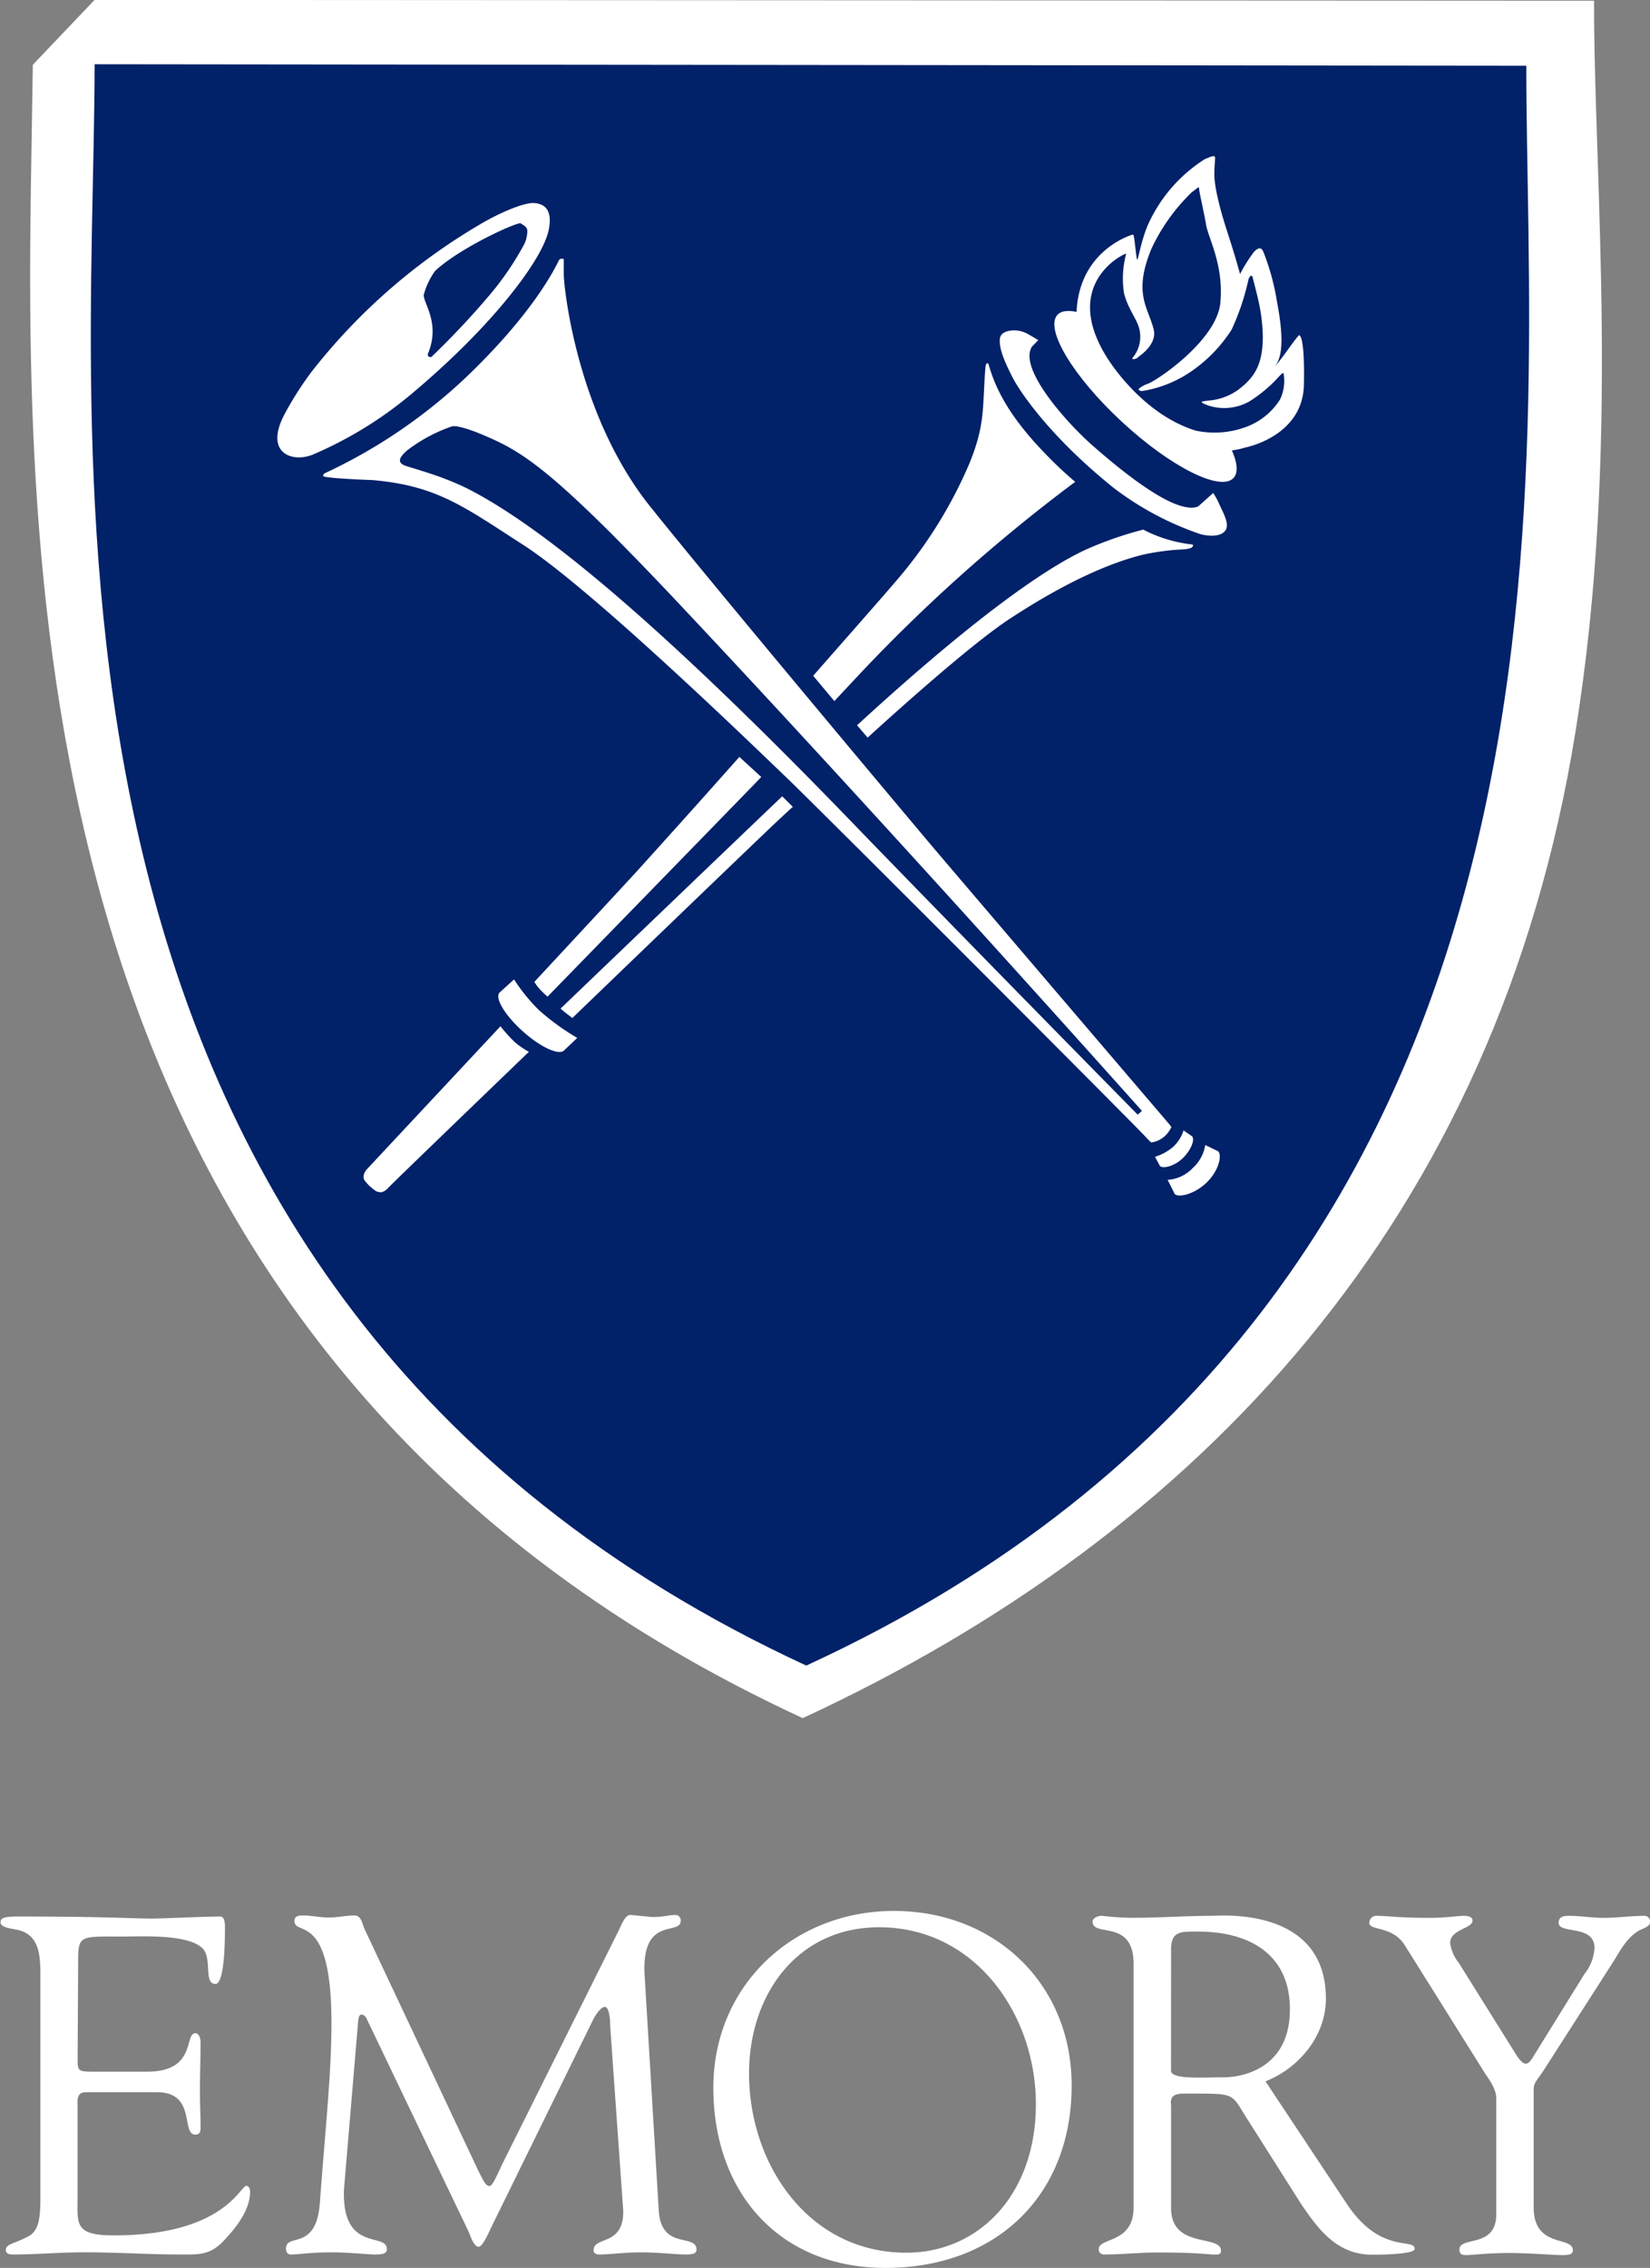 <svg xmlns="http://www.w3.org/2000/svg" viewBox="0 0 233.32 320.57">
    <rect x="0" y="0" width="233.32" height="320.57" fill="#808080" stroke="none"/>
    <path fill="#012169" d="M222.93 2.83L15.67 2.74l-8.53 9c-.11 6.46-.24 14.57-.29 18.57-.83 63.44 3.49 162.12 106.71 209.86 54.63-25.31 95.95-68.79 106.8-136.23 6.32-39.08 2.52-76.18 2.57-101.11z"
    />
    <path d="M114.01 235.43C-.39 182.51 13.33 64.33 13.38 9.08l202.45.21c-.06 55.25 12.69 173.46-101.82 226.14zM13.37-.01L4.64 9.16c-.11 6.61-.24 14.91-.3 19-.85 64.9 3.57 165.86 109.17 214.7 55.89-25.87 98.16-70.37 109.26-139.36 6.47-39.95 2.59-77.89 2.64-103.4z"
        fill="#fff" />
    <path d="M70.77 145.06L51.95 165.2c-.62.66-.68 1.35-.31 1.76a6.32 6.32 0 0 0 1.62 1.46c.51.1.86.33 1.73-.61.36-.4 9.27-9 19.8-19.14a10.81 10.81 0 0 1-2-1.37 21.9 21.9 0 0 1-2.02-2.24zM76.2 142.77a33.69 33.69 0 0 0 5.43 3.94l-1.86 1.76c-.7.76-3.32-.43-5.84-2.69s-4-4.7-3.29-5.48l2.05-1.86a25.13 25.13 0 0 0 3.51 4.33zM168.68 165.08a5.52 5.52 0 0 0 1.75-3.23l1.84.89c.54.59.09 2.71-1.61 4.38s-4 2.22-4.55 1.65l-1-2a5.33 5.33 0 0 0 3.57-1.69zM165.9 162.1a5.42 5.42 0 0 0 1.46-2.31l1.2.82c.39.41 0 1.75-1.21 3s-2.93 1.63-3.33 1.2l-.7-1.3a7.15 7.15 0 0 0 2.58-1.41zM171.55 69.69l-2.14 1.91c-2.95 1.13-9.64-4-14.9-8.61-3.52-3.09-10.59-10.88-8.58-14l.89-.91c-.63-.38-1.18-.71-1.59-.93a3.93 3.93 0 0 0-2.26-.43c-.83.1-1.51.45-1.58 1.14-.15 1.4.66 3.27 1.79 5.48s5.49 8.56 14.33 15.65a43 43 0 0 0 12 6.43c.59.23 2.69.65 3.61-.25s-.1-2.54-.8-4.11a8.8 8.8 0 0 0-.77-1.37zM165.31 158.87c-3.31-3.88-29.54-34.57-33.54-39.3-4.26-5.05-31-36.93-39.85-48-10.25-12.82-12.15-30.58-12.2-32.72V36.7c0-.22-.57-.16-.69.09-.48 1-3.58 7.48-13.34 16.74A75.4 75.4 0 0 1 45.92 66.9c-.16.06-.28.35-.2.41.44.32 6.95.55 6.95.55 9.1.78 12.93 3.76 21.27 9.13 9.63 6.16 32.94 28.77 37.36 33s49.73 49.58 50.68 50.69c.11.12.7.74.81.81a3.55 3.55 0 0 0 1.72-.73 3.74 3.74 0 0 0 1.13-1.47zm-4.43-1.31s-25-25.38-40.84-41.78C88.82 83.5 74.5 73.53 66.85 69.45c-4.35-2.32-9.13-3.37-9.8-3.73s-.79-.88.45-2a22.42 22.42 0 0 1 6.34-3.43c.64-.25 2.84.46 5 1.42 4.24 1.82 7.82 4 17.24 13.35 3.16 3.16 6.7 6.82 10.72 11.11 28.35 30.14 64.68 70.86 64.68 70.86z"
        fill="#fff" />
    <path d="M75.52 28.7c-1.21-.07-3.86.93-6.73 2.49a84.38 84.38 0 0 0-24.67 21.28 46.13 46.13 0 0 0-3.89 6.09c-2.92 5.55 1.14 6.87 4 5.7a55.63 55.63 0 0 0 13.89-8.52c11.65-9.75 18.48-18.97 19.43-23.06.43-1.87.3-3.83-2.03-3.98zm-1.37 5.78a41.72 41.72 0 0 1-5.11 7.45 115.89 115.89 0 0 1-8 8.49c-.15.13-.73.06-.48-.54 1.78-4.39-.92-7.28-.61-8.31a10.37 10.37 0 0 1 1.57-3.27c3.61-3.36 11.76-7 12.12-6.73s.85.44.93 1a4.57 4.57 0 0 1-.42 1.91zM110.61 112.56c-1.9 1.79-31.34 30-31.34 30 .42.42 1.67 1.33 1.67 1.33s27-26 29-27.84c.55-.52 1.73-1.62 2.17-2zM166.11 77.73l1.24-.08a3.57 3.57 0 0 0 1.12-.22c.25-.2.41-.48-.08-.49a19.68 19.68 0 0 1-6.73-2.08 51.88 51.88 0 0 0-7.89 2.73c-4.25 1.9-13.55 7.46-32.58 24.93l1.5 1.74c6.59-6 15.42-13.75 20.21-16.87 8.5-5.56 14.66-8 18.79-9a33.31 33.31 0 0 1 4.42-.66z"
        fill="#fff" />
    <g>
        <path d="M147.57 63.88c-5.23-5.44-6.89-9.35-7.73-12.21a2.12 2.12 0 0 0-.09-.28.21.21 0 0 0-.32.13 2.09 2.09 0 0 0-.08.36c-.46 5.62.05 8-2.31 13.72a63.57 63.57 0 0 1-10.27 16.46c-2.77 3.23-7.46 8.53-11.78 13.46l3 3.59c.29-.34 1.26-1.36 2.36-2.54a233.79 233.79 0 0 1 31.69-28.46 55.7 55.7 0 0 1-4.47-4.23zM104.55 106.99c-6.13 6.91-12.29 13.73-14.08 15.71-1.51 1.68-14.91 16.09-14.91 16.09a6.24 6.24 0 0 0 .74 1c.42.46 1.12 1.09 1.12 1.09s28.1-28.83 30.23-31.05z"
            fill="#fff" />
    </g>
    <path d="M152.7 44.82v-.62c-1.46-.4-2.58-.33-3.17.3-1.84 2 2.24 8.76 9.12 15.13s13.95 9.92 15.78 7.93c.74-.8.51-2.38-.46-4.39-9.97 1.16-21.28-11.96-21.27-18.35z"
        fill="#fff" />
    <path d="M183.68 47.38c-1 1.11-2.62 3.71-3.62 4.59 1.07-.95 1.68-3.26.51-9.34a33.16 33.16 0 0 0-1.91-7c-.32-.8-.8-.6-1.36 0a22.41 22.41 0 0 0-1.86 2.93c-.13.52 0 0-2-6.12-1.25-3.9-1.78-6.63-1.72-8 0-.73.07-1.48.1-2s-.24-.47-1.48.07a21.38 21.38 0 0 0-8.1 9.46c-1.27 3.2-1.35 5.82-1.55 4.22-.38-3.13-.32-3.09-.63-3-1.74.57-7.83 3.34-7.84 11.57 0 7 13.18 21.87 23.89 18.49 0 0 8.12-1.54 8.27-8.86s-.7-7.01-.7-7.01zm-2.67 9.08a9.61 9.61 0 0 1-4.24 3.66 12.79 12.79 0 0 1-7.69.75c-7.9-2.45-12.65-10.5-12.65-10.5-6.22-10.08 2.12-14.37 2.82-14.52a13.72 13.72 0 0 0-.32 5.54c.48 2 1.68 3.57 2.05 4.68a4.64 4.64 0 0 1-.8 4.48c-.28.39.45.18.62.06a5.88 5.88 0 0 1 .48-.39c1.14-.86 2.2-2.19 1.87-3.6-.73-3.1-3-5.05-.32-11.48a26.87 26.87 0 0 1 5.73-8c.59-.39 1-.91 1-.49s.68 3.32 1 5.18 2.52 5.68 2 11-9.1 11.07-10.29 11.43a4.21 4.21 0 0 0-1.15.62c-.31.3.13.36.34.4a16.92 16.92 0 0 0 7.07-2.84 20.6 20.6 0 0 0 5.63-5.85 34 34 0 0 0 2.39-7.13c.25-.61.5-.58.58-.26s.69 2.64.93 3.82a24.74 24.74 0 0 1 .51 4.49c0 4-1.13 5.8-3.46 7.57a8.23 8.23 0 0 1-4.37 1.55l-.56.1c-.23 0-.43.1.06.34.14.07.34.12.56.23a7.25 7.25 0 0 0 5.87-.56 19.83 19.83 0 0 0 3.46-2.75c.55-.53 1.31-1.52 1.38-1.19a6.14 6.14 0 0 1-.5 3.66z"
        fill="#fff" />
    <g>
        <path d="M124.32 272.42c13.59 0 22.16 12.32 22.16 25 0 12.89-8.16 21-18.33 21-13.8 0-22.23-12.46-22.23-25.35 0-10.97 6.69-20.65 18.4-20.65zm.91 48.15c15.54 0 26.31-10.12 26.31-25.79 0-14.42-10.91-24.67-25.13-24.67s-25.54 10.53-25.54 25c0 14.71 9.23 25.46 24.36 25.46zM165.6 275.54c0-2.64 1.43-2.51 3.86-2.51 6.64 0 12.94 2.78 12.94 11s-6.51 9.6-9.42 9.6c-3.18 0-7.39.33-7.39-.95zm13.35 18.66c4.74-1.88 8.54-6.42 8.54-11.69 0-13.06-15-11.71-16.07-11.71-3.52 0-7.36.28-11.26.28a37.55 37.55 0 0 1-4.32-.28c-.8 0-1.34.41-1.34.81 0 2.31 5.8-.47 5.8 6v34.41c0 5.15-4.93 4.2-4.93 5.9a.7.7 0 0 0 .68.75c2.57 0 5.13-.28 7.68-.28 5.6 0 7.16.28 7.77.28s1.15.13 1.15-.55c0-2.31-7.05-.2-7.05-6v-14.3c0-.68-.4-1.89 1.77-1.89 7.59 0 6.57-.2 9 3.59l7.52 11.86c2.58 3.86 5.22 7.32 10.15 7.32.61 0 6 0 6-.82 0-1.63-4.88.89-9.74-6.58zM198.7 275.05c-1.75-2.91-5.07-2.09-5.07-3.25a1 1 0 0 1 .88-1c1.83 0 3.11.29 7.7.29 2.23 0 4.05-.29 4.73-.29.48 0 1.29.06 1.29.67 0 1.15-3.17 1.22-3.17 3.18a5.59 5.59 0 0 0 1.21 2.78l8.16 13.06c.54.81.94 1.21 1.34 1.21s.74-.47 1.27-1.36l7-11.3a6.4 6.4 0 0 0 1.43-3.72c0-3.31-5.07-1.9-5.07-3.52 0-.87.67-1 1.42-1 1.62 0 3.3.29 4.93.29 2 0 3.92-.29 5.88-.29a.86.86 0 0 1 .73.81c0 .75-1.14 1-1.62 1.29-1.82 1.08-2.71 3-3.79 4.67l-9.46 14.75c-1.07 1.7-1.62 2-1.62 3v16.67c0 5.88 5.54 4 5.54 6.09 0 .61-.61.68-1.55.68s-4.92-.3-7.41-.3c-3 0-5.46.3-6.07.3s-1-.07-1-.81c0-1.89 5.2-.13 5.2-4.94v-16.43c0-1.28-1-2.64-1.55-3.45zM93.15 312.45c.34 5.68 5.34 3.18 5.34 5.54 0 .68-.88.68-1.62.68-1.29 0-3.65-.3-6.34-.3-2.09 0-4.25.3-5.84.3-.61 0-.75-.34-.75-.61 0-2 4.26-.54 4.19-5.54l-1.85-26.21c0-1.69-.34-2.64-.74-2.64s-1.08.61-1.76 2l-14.01 28.54c-.34.61-1.42 3.37-2.09 3.37s-1.15-1.48-1.35-2L51.92 285.5c-.2-.54-.54-.74-.81-.74s-.41.34-.47 1l-2 23.71c-.33 9 6.07 6 6.07 8.45 0 .68-.74.75-1.69.75s-3.91-.3-5.9-.3c-3.51 0-4.66.3-6 .3-.47 0-.68-.34-.68-.82 0-2.3 4.32.48 4.8-6.57.81-11 1.63-18.2 1.63-25.37 0-15.9-5.24-12.11-5.24-14.41 0-.62.54-.75 1.15-.75 1.21 0 2.43.29 3.72.29s2.41-.29 3.61-.29c1 0 1.09 1.15 1.43 1.9l16.17 34.34c.74 1.42 1 2 1.49 2s1-1.42 2.1-3.65l16.13-32.35c.4-.75.93-2.37 1.74-2.31s2.82.29 3.16.29c1.56 0 2.17-.29 3.25-.29a.76.76 0 0 1 .68.81c0 2.17-5.4-.74-5.13 7.31zM10.98 290.53c0 2.3-.14 2.3 2.56 2.3h7.29c7 0 5.19-5.43 6.8-5.43.53 0 .73.75.73 1.29 0 2.37-.09 4.67-.09 6.81 0 1.76.09 3.52.09 5.35 0 .61-.26.88-.73.88-2.08 0 .2-6-5.45-6h-10c-1.41 0-1.21 1.15-1.21 2.17v12.45c0 4-.54 5.62 5.12 5.62 15.57 0 17.86-7 18.74-7 .47 0 .54.68.54.81 0 2.43-1.75 4.8-3.38 6.57-2.16 2.46-3.65 2.32-6.59 2.32-5.13 0-10.25-.41-15.37-.28-2.69.07-5.52.28-8.21.28-.61 0-1-.14-1-.68.13-.82.8-.68 3-1.78 1.75-.81 1.89-2.71 1.89-5.89v-30.77c0-3.05 0-6.3-3.64-6.84-.54-.13-2-.27-2-1 0-.54.41-.81 2.37-.81 12.72 0 16.23.29 19.06.29 1.35 0 7.54-.29 9.63-.29.54 0 .68.67.68 1.48 0 7.51-.95 8.05-1.35 8.05-1.62 0-.54-3.25-1.62-4.8-1.74-2.3-8.75-1.9-11.45-1.9-6.48 0-6.34-.27-6.34 4.27z"
            fill="#fff" />
    </g>
</svg>